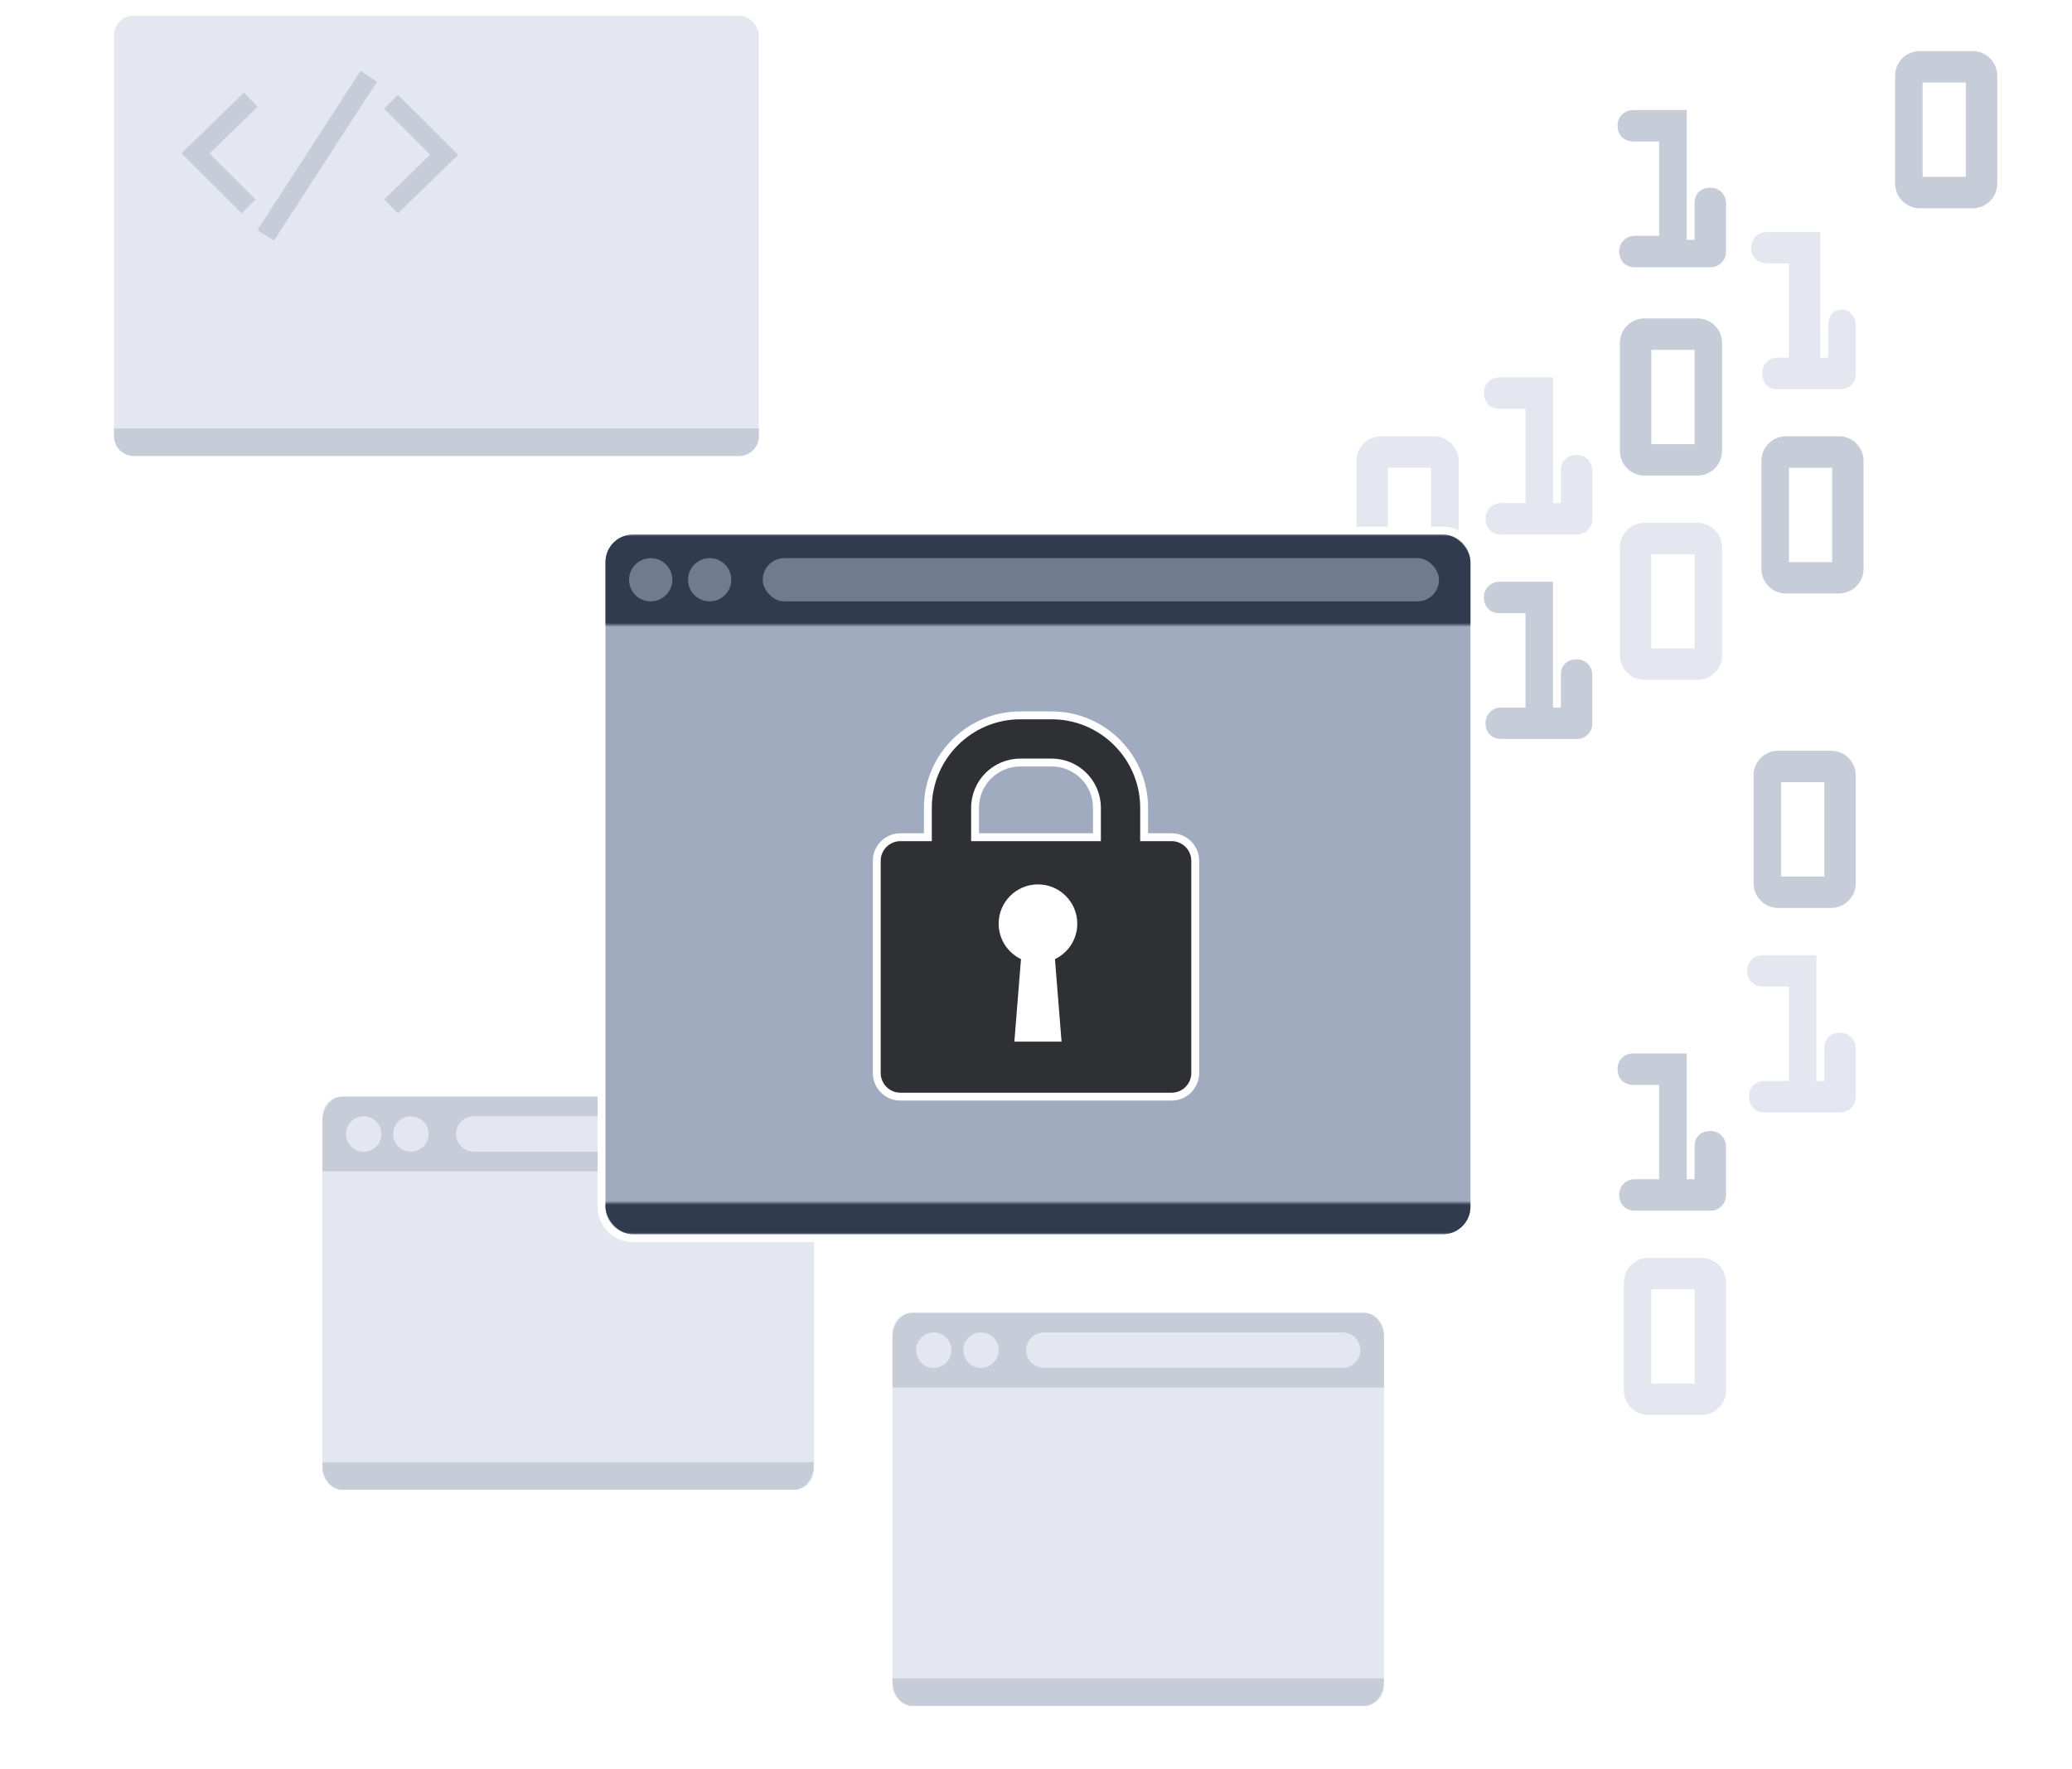<?xml version="1.0" encoding="UTF-8"?>
<svg id="hosting-graphic-ssl" xmlns="http://www.w3.org/2000/svg" xmlns:xlink="http://www.w3.org/1999/xlink" viewBox="0 0 527 450">
  <defs>
    <style>
      .cls-1 {
        mask: url(#mask);
      }

      .cls-2 {
        filter: url(#luminosity-invert);
      }

      .cls-3 {
        fill: #2f3033;
      }

      .cls-4 {
        fill: #707b90;
      }

      .cls-5 {
        fill: #fff;
      }

      .cls-6 {
        fill: none;
        stroke: #a0abc0;
        stroke-miterlimit: 10;
        stroke-width: 5px;
      }

      .cls-7 {
        opacity: .6;
      }

      .cls-8 {
        fill: #303b50;
      }

      .cls-9 {
        fill: #d2d7e5;
      }

      .cls-10 {
        fill: #a0abc0;
      }
    </style>
    <filter id="luminosity-invert" x="149.36" y="136" width="237.43" height="178" color-interpolation-filters="sRGB" filterUnits="userSpaceOnUse">
      <feColorMatrix result="cm" values="-1 0 0 0 1 0 -1 0 0 1 0 0 -1 0 1 0 0 0 1 0"/>
    </filter>
    <mask id="mask" x="149.36" y="136" width="237.43" height="178" maskUnits="userSpaceOnUse">
      <g class="cls-2">
        <g>
          <rect class="cls-8" x="149.36" y="136" width="237.43" height="23"/>
          <rect class="cls-8" x="150.69" y="306" width="230.12" height="8"/>
        </g>
      </g>
    </mask>
  </defs>
  <g class="cls-7">
    <g>
      <g>
        <rect class="cls-9" x="82" y="279" width="125" height="100" rx="5" ry="5"/>
        <g>
          <path class="cls-10" d="M202,279h-115c-2.75,0-5,2.85-5,6.33v12.67h125v-12.67c0-3.48-2.25-6.33-5-6.33ZM92.5,293c-2.49,0-4.5-2.01-4.5-4.5s2.01-4.5,4.5-4.5,4.5,2.01,4.5,4.5-2.01,4.5-4.5,4.5ZM104.5,293c-2.49,0-4.5-2.01-4.5-4.5s2.01-4.5,4.5-4.5,4.5,2.01,4.5,4.5-2.01,4.5-4.5,4.5ZM196.5,293h-76c-2.47,0-4.5-2.03-4.5-4.5s2.03-4.5,4.5-4.5h76c2.47,0,4.5,2.02,4.5,4.5s-2.03,4.5-4.5,4.5Z"/>
          <path class="cls-10" d="M207,372v.67c0,3.48-2.25,6.33-5,6.33h-115c-2.75,0-5-2.85-5-6.33v-.67h125Z"/>
        </g>
      </g>
      <g>
        <rect class="cls-9" x="227" y="334" width="125" height="100" rx="5" ry="5"/>
        <g>
          <path class="cls-10" d="M347,334h-115c-2.75,0-5,2.85-5,6.33v12.67h125v-12.67c0-3.48-2.25-6.33-5-6.33ZM237.5,348c-2.49,0-4.5-2.01-4.5-4.5s2.01-4.5,4.5-4.5,4.5,2.01,4.5,4.5-2.01,4.5-4.5,4.5ZM249.5,348c-2.49,0-4.5-2.01-4.5-4.5s2.01-4.5,4.5-4.5,4.5,2.01,4.5,4.5-2.01,4.5-4.5,4.5ZM341.5,348h-76c-2.47,0-4.5-2.03-4.5-4.5s2.03-4.5,4.5-4.5h76c2.47,0,4.5,2.02,4.5,4.5s-2.03,4.5-4.5,4.5Z"/>
          <path class="cls-10" d="M352,427v.67c0,3.48-2.25,6.33-5,6.33h-115c-2.75,0-5-2.85-5-6.33v-.67h125Z"/>
        </g>
      </g>
    </g>
    <g>
      <g>
        <rect class="cls-9" x="29" y="4" width="164" height="112" rx="5" ry="5"/>
        <polyline class="cls-6" points="99.46 25.89 112.97 39.38 99.46 52.51"/>
        <polyline class="cls-6" points="63.24 52.51 49.73 39.03 63.78 25.35"/>
        <line class="cls-6" x1="93.79" y1="19.41" x2="67.57" y2="59.88"/>
      </g>
      <path class="cls-10" d="M29,109h164v2c0,2.76-2.24,5-5,5H34c-2.76,0-5-2.24-5-5v-2h0Z"/>
    </g>
    <g>
      <path class="cls-10" d="M435.39,47.76c-2.69-.17-4.39,1.39-4.39,3.99v9.25h-2V28h-13.67c-2,0-3.71,1.51-3.89,3.49-.24,2.67,1.42,4.51,3.98,4.51h6.58v24h-6.25c-2,0-3.71,1.51-3.89,3.49-.24,2.67,1.42,4.51,3.98,4.51h19.26c2.15,0,3.9-1.75,3.9-3.9v-12.44c0-2.04-1.57-3.77-3.61-3.9Z"/>
      <path class="cls-10" d="M431.73,81h-13.45c-3.47,0-6.27,2.81-6.27,6.27v27.45c0,3.47,2.81,6.27,6.27,6.27h13.45c3.47,0,6.27-2.81,6.27-6.27v-27.45c0-3.46-2.81-6.27-6.27-6.27ZM431,89v24h-11v-24h11Z"/>
      <path class="cls-9" d="M467.76,78.81c-1.72.32-2.76,1.76-2.76,3.93v8.26h-2v-32h-13.67c-2,0-3.71,1.51-3.89,3.49-.24,2.67,1.42,4.51,3.98,4.51h5.58v24h-2.97c-1.95,0-3.59,1.49-3.77,3.43-.24,2.7,1.22,4.57,3.47,4.57h16.49c2.08,0,3.77-1.69,3.77-3.77v-12.67c0-2.27-2.01-4.16-4.24-3.75Z"/>
      <path class="cls-9" d="M364.72,111h-13.45c-3.47,0-6.27,2.81-6.27,6.27v27.45c0,3.47,2.81,6.27,6.27,6.27h13.45c3.47,0,6.27-2.81,6.27-6.27v-27.45c0-3.47-2.81-6.28-6.28-6.28ZM364,119v24h-11v-24h11Z"/>
      <path class="cls-9" d="M401.39,115.76c-2.69-.17-4.39,1.39-4.39,3.99v8.25h-2v-32h-13.66c-2,0-3.71,1.51-3.89,3.49-.24,2.67,1.42,4.51,3.98,4.51h6.58v24h-6.25c-2,0-3.71,1.51-3.89,3.49-.24,2.67,1.42,4.51,3.98,4.51h19.26c2.15,0,3.9-1.75,3.9-3.9v-12.44c0-2.04-1.57-3.77-3.61-3.9Z"/>
      <path class="cls-10" d="M467.72,111h-13.45c-3.47,0-6.27,2.81-6.27,6.27v27.45c0,3.47,2.81,6.27,6.27,6.27h13.45c3.47,0,6.27-2.81,6.27-6.27v-27.45c0-3.47-2.81-6.28-6.28-6.28ZM466,119v24h-11v-24h11Z"/>
      <path class="cls-10" d="M366.76,182.81c-1.72.32-2.76,1.76-2.76,3.93v8.26h-2v-32h-13.67c-2,0-3.71,1.51-3.89,3.49-.24,2.67,1.42,4.51,3.98,4.51h5.58v24h-2.97c-1.95,0-3.59,1.49-3.77,3.43-.24,2.7,1.22,4.57,3.47,4.57h16.49c2.08,0,3.77-1.69,3.77-3.77v-12.67c0-2.27-2.01-4.16-4.24-3.75Z"/>
      <path class="cls-10" d="M401.39,167.76c-2.69-.17-4.39,1.39-4.39,3.99v8.26h-2v-32h-13.67c-2,0-3.71,1.51-3.89,3.49-.24,2.67,1.42,4.51,3.98,4.51h6.58v24h-6.25c-2,0-3.71,1.51-3.89,3.49-.24,2.67,1.42,4.51,3.98,4.51h19.26c2.15,0,3.9-1.75,3.9-3.9v-12.44c0-2.04-1.57-3.77-3.61-3.9Z"/>
      <path class="cls-10" d="M501.73,13h-13.45c-3.47,0-6.27,2.81-6.27,6.27v27.45c0,3.47,2.81,6.27,6.27,6.27h13.45c3.47,0,6.27-2.81,6.27-6.27v-27.45c0-3.46-2.81-6.27-6.27-6.27ZM500,21v24h-11v-24h11Z"/>
      <path class="cls-10" d="M435.39,287.76c-2.69-.17-4.39,1.39-4.39,3.99v8.26h-2v-32h-13.67c-2,0-3.71,1.51-3.89,3.49-.24,2.67,1.42,4.51,3.98,4.51h6.58v24h-6.25c-2,0-3.71,1.51-3.89,3.49-.24,2.67,1.42,4.51,3.98,4.51h19.26c2.15,0,3.9-1.75,3.9-3.9v-12.44c0-2.04-1.57-3.77-3.61-3.9Z"/>
      <path class="cls-9" d="M468.39,262.76c-2.69-.17-4.39,1.39-4.39,3.99v8.26h-2v-32h-13.67c-2,0-3.71,1.51-3.89,3.49-.24,2.67,1.42,4.51,3.98,4.51h6.58v24h-6.25c-2,0-3.71,1.51-3.89,3.49-.24,2.67,1.42,4.51,3.98,4.51h19.26c2.15,0,3.9-1.75,3.9-3.9v-12.44c0-2.04-1.57-3.77-3.61-3.9Z"/>
      <path class="cls-9" d="M431.73,133h-13.45c-3.47,0-6.27,2.81-6.27,6.27v27.45c0,3.47,2.81,6.27,6.27,6.27h13.45c3.47,0,6.27-2.81,6.27-6.27v-27.45c0-3.46-2.81-6.27-6.27-6.27ZM431,141v24h-11v-24h11Z"/>
      <path class="cls-10" d="M465.73,191h-13.45c-3.47,0-6.27,2.81-6.27,6.27v27.45c0,3.47,2.81,6.27,6.27,6.27h13.45c3.47,0,6.27-2.81,6.27-6.27v-27.45c0-3.46-2.81-6.27-6.27-6.27ZM464,199v24h-11v-24h11Z"/>
      <path class="cls-9" d="M432.73,320h-13.45c-3.47,0-6.27,2.81-6.27,6.27v27.45c0,3.47,2.81,6.27,6.27,6.27h13.45c3.47,0,6.27-2.81,6.27-6.27v-27.45c0-3.46-2.81-6.27-6.27-6.27ZM431,328v24h-11v-24h11Z"/>
    </g>
  </g>
  <g>
    <g>
      <rect class="cls-10" x="153" y="135" width="222" height="180" rx="8" ry="8"/>
      <path class="cls-5" d="M367,136c3.85,0,7,3.15,7,7v164c0,3.85-3.15,7-7,7h-206c-3.85,0-7-3.15-7-7v-164c0-3.85,3.15-7,7-7h206M367,134h-206c-4.96,0-9,4.04-9,9v164c0,4.96,4.04,9,9,9h206c4.96,0,9-4.04,9-9v-164c0-4.96-4.04-9-9-9h0Z"/>
    </g>
    <g class="cls-1">
      <rect class="cls-8" x="154" y="136" width="220" height="178" rx="7" ry="7"/>
    </g>
    <circle class="cls-4" cx="165.5" cy="147.5" r="5.5"/>
    <circle class="cls-4" cx="180.5" cy="147.5" r="5.5"/>
    <rect class="cls-4" x="194" y="142" width="172" height="11" rx="5.5" ry="5.5"/>
  </g>
  <g>
    <g>
      <path class="cls-3" d="M229,279c-3.31,0-6-2.69-6-6v-54c0-3.31,2.69-6,6-6h7v-7.5c0-12.96,10.54-23.5,23.5-23.5h8c12.96,0,23.5,10.54,23.5,23.5v7.5h7c3.31,0,6,2.69,6,6v54c0,3.31-2.69,6-6,6h-69ZM279,213v-7.5c0-6.34-5.16-11.5-11.5-11.5h-8c-6.34,0-11.5,5.16-11.5,11.5v7.5h31Z"/>
      <path class="cls-5" d="M267.5,183c12.38,0,22.5,10.12,22.5,22.5v8.5h8c2.75,0,5,2.25,5,5v54c0,2.75-2.25,5-5,5h-69c-2.75,0-5-2.25-5-5v-54c0-2.75,2.25-5,5-5h8v-8.5c0-12.38,10.12-22.5,22.5-22.5h8M247,214h33v-8.5c0-6.89-5.61-12.5-12.5-12.5h-8c-6.9,0-12.5,5.6-12.5,12.5v8.5M267.5,181h-8c-13.51,0-24.5,10.99-24.5,24.5v6.5h-6c-3.86,0-7,3.14-7,7v54c0,3.86,3.14,7,7,7h69c3.86,0,7-3.14,7-7v-54c0-3.86-3.14-7-7-7h-6v-6.5c0-13.51-10.99-24.5-24.5-24.5h0ZM249,212v-6.5c0-5.79,4.71-10.5,10.5-10.5h8c5.79,0,10.5,4.71,10.5,10.5v6.5h-29Z"/>
    </g>
    <path class="cls-5" d="M274,235c0-5.52-4.48-10-10-10s-10,4.48-10,10c0,3.97,2.32,7.39,5.68,9.01l-1.68,20.99h12l-1.68-20.99c3.36-1.61,5.68-5.03,5.68-9.01Z"/>
  </g>
</svg>